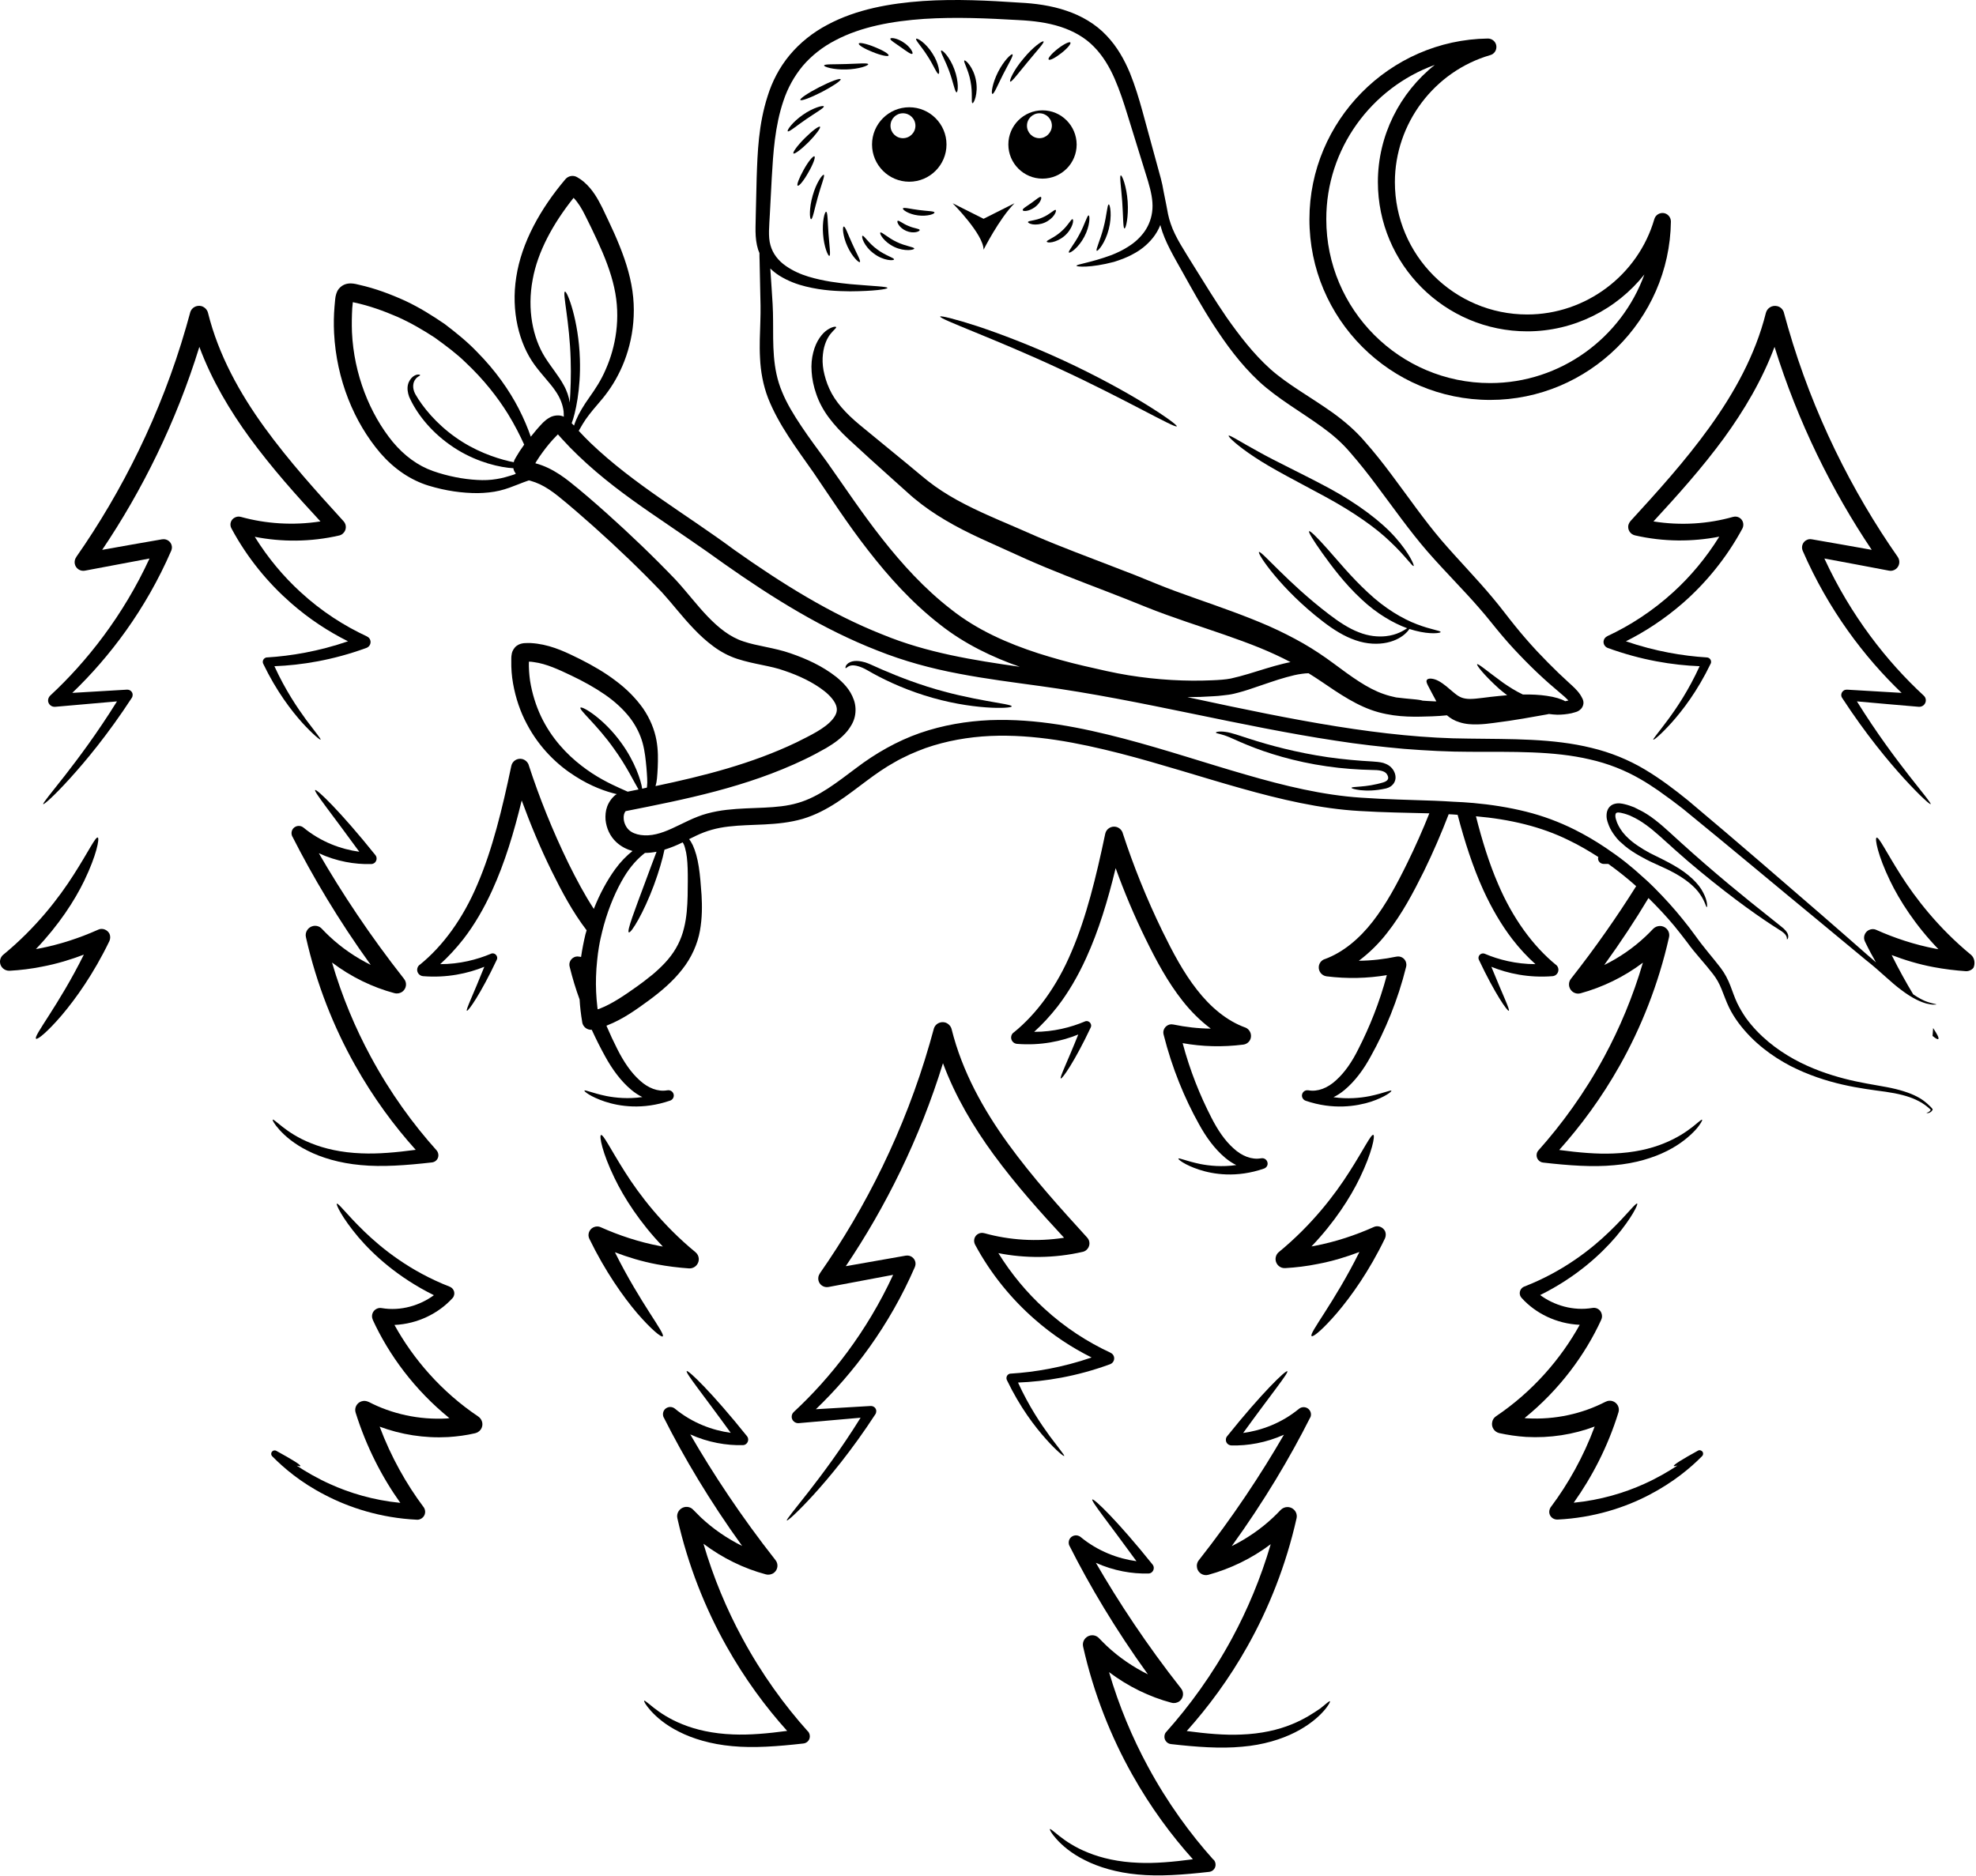 <?xml version="1.0" encoding="UTF-8"?> <svg xmlns="http://www.w3.org/2000/svg" width="257" height="244" viewBox="0 0 257 244" fill="none"> <path d="M138.41 189.406C138.487 189.33 137.762 188.472 136.523 186.813C135.398 185.269 133.835 182.981 132.405 179.855C135.894 179.721 140.012 179.073 144.378 177.471C144.568 177.395 144.74 177.262 144.835 177.052C145.026 176.652 144.854 176.156 144.435 175.984L144.416 175.965C141.499 174.612 138.525 172.724 135.799 170.208C133.606 168.206 131.566 165.785 129.85 163.02C133.339 163.707 137.114 163.707 140.832 162.849C141.003 162.811 141.194 162.715 141.327 162.582C141.785 162.162 141.823 161.457 141.404 161C137.934 157.187 134.331 153.221 131.109 148.779C127.906 144.356 125.142 139.399 123.769 133.89C123.674 133.489 123.349 133.146 122.93 133.013C122.282 132.841 121.615 133.203 121.443 133.852V133.871C121.271 134.5 121.081 135.148 120.909 135.777C117.668 147.025 112.559 157.168 106.63 165.651V165.67C106.458 165.899 106.382 166.223 106.439 166.528C106.554 167.138 107.145 167.539 107.755 167.424C110.633 166.891 113.417 166.357 116.162 165.842C112.73 173.277 108.002 179.264 103.255 183.667L103.236 183.687C103.046 183.858 102.95 184.106 102.969 184.373C103.008 184.83 103.427 185.174 103.884 185.136C106.763 184.888 109.451 184.64 111.93 184.43C109.318 188.624 106.916 191.808 105.2 194.019C103.313 196.422 102.245 197.699 102.34 197.794C102.436 197.87 103.675 196.784 105.772 194.496C107.85 192.208 110.748 188.739 113.855 183.972C113.931 183.858 113.97 183.706 113.97 183.553C113.951 183.172 113.627 182.886 113.226 182.905H113.207C111.015 183.038 108.651 183.172 106.115 183.324C110.957 178.672 115.647 172.515 118.984 164.832C119.06 164.641 119.098 164.431 119.06 164.221C118.965 163.65 118.412 163.249 117.821 163.345H117.802C115.266 163.783 112.654 164.26 110.004 164.717C115.171 157.053 119.613 148.131 122.644 138.313C124.265 142.678 126.629 146.625 129.202 150.152C132.119 154.136 135.284 157.663 138.392 161.019C134.826 161.572 131.261 161.324 128.039 160.428H128.02C127.773 160.351 127.486 160.37 127.239 160.504C126.724 160.771 126.552 161.4 126.819 161.915C128.897 165.785 131.604 169.026 134.54 171.599C136.923 173.697 139.44 175.336 141.976 176.594C138.144 177.91 134.54 178.501 131.471 178.692H131.433C131.357 178.692 131.28 178.711 131.223 178.749C130.937 178.882 130.823 179.244 130.956 179.53C132.691 183.134 134.617 185.612 136.027 187.194C137.438 188.777 138.334 189.463 138.41 189.406Z" fill="black"></path> <path d="M157.818 241.928C154.825 238.592 151.832 234.512 149.277 229.765C147.276 226.067 145.541 221.949 144.244 217.526C146.723 219.394 149.506 220.748 152.366 221.51H152.385C152.728 221.606 153.109 221.529 153.414 221.301C153.929 220.9 154.024 220.157 153.605 219.642C149.163 213.999 145.484 208.413 142.529 203.303C144.854 204.352 147.257 204.752 149.335 204.695H149.373C149.525 204.695 149.678 204.638 149.792 204.543C150.097 204.295 150.154 203.837 149.907 203.532C145.369 197.87 142.262 194.896 142.071 195.068C141.861 195.239 144.168 198.08 147.809 203.094C145.426 202.77 142.814 201.816 140.546 199.948C140.26 199.719 139.859 199.662 139.516 199.834C139.04 200.063 138.868 200.635 139.097 201.111L139.116 201.13C141.69 206.239 145.083 211.978 149.296 217.812C147.371 216.858 145.541 215.619 143.92 214.094C143.596 213.789 143.272 213.446 142.948 213.122L142.929 213.103C142.643 212.798 142.223 212.664 141.785 212.76C141.137 212.912 140.717 213.56 140.87 214.209C142.243 220.328 144.511 225.971 147.257 230.852C149.64 235.103 152.366 238.783 155.149 241.871C152.576 242.214 150.212 242.424 148.095 242.329C145.484 242.234 143.272 241.719 141.537 241.013C139.802 240.327 138.601 239.488 137.819 238.878C137.038 238.268 136.638 237.887 136.561 237.944C136.485 238.001 136.733 238.497 137.438 239.278C138.144 240.06 139.326 241.109 141.099 241.986C142.853 242.882 145.236 243.606 148 243.854C150.764 244.121 153.891 243.892 157.246 243.511C157.437 243.492 157.628 243.416 157.78 243.282C158.181 242.939 158.2 242.329 157.856 241.928H157.818Z" fill="black"></path> <path d="M161.708 135.891C162.127 135.834 162.489 135.567 162.642 135.148C162.851 134.557 162.546 133.89 161.955 133.661H161.936C159.534 132.784 157.418 130.992 155.683 128.761C153.929 126.531 152.537 123.9 151.184 121.135C149.106 116.865 147.39 112.575 146.017 108.362V108.343C145.884 107.962 145.56 107.657 145.14 107.561C144.511 107.428 143.882 107.828 143.749 108.457C142.567 114.081 141.289 119.324 139.364 123.804C137.476 128.304 134.826 131.907 131.852 134.309L131.814 134.328C131.643 134.462 131.528 134.671 131.509 134.9C131.471 135.357 131.814 135.758 132.272 135.796C135.36 136.044 138.086 135.453 140.241 134.576C138.792 138.217 137.781 140.2 137.972 140.295C138.144 140.391 139.764 138.103 141.861 133.661C141.937 133.508 141.937 133.337 141.861 133.184C141.728 132.898 141.404 132.746 141.099 132.879L141.061 132.898C139.288 133.642 137.038 134.233 134.502 134.233C135.57 133.26 136.58 132.174 137.534 130.954C138.963 129.104 140.203 126.969 141.27 124.624C142.891 121.078 144.092 117.113 145.102 112.938C146.208 116.007 147.504 119.095 149.01 122.165C150.383 124.967 151.87 127.751 153.815 130.21C154.863 131.545 156.102 132.784 157.475 133.813C155.797 133.794 154.177 133.604 152.614 133.279H152.595C152.442 133.241 152.27 133.241 152.118 133.279C151.546 133.432 151.184 134.004 151.336 134.576C152.442 138.98 154.082 142.907 155.931 146.224C156.846 147.902 157.971 149.465 159.363 150.628C159.801 150.99 160.278 151.315 160.792 151.562C158.943 151.829 157.304 151.658 156.122 151.429C154.291 151.048 153.338 150.59 153.262 150.724C153.205 150.819 154.044 151.524 155.931 152.153C157.78 152.764 160.831 153.259 164.396 152.02C164.72 151.906 164.929 151.582 164.853 151.238C164.777 150.857 164.415 150.609 164.033 150.685H163.995C162.813 150.895 161.517 150.4 160.411 149.37C159.286 148.36 158.352 146.968 157.532 145.348C156.083 142.526 154.768 139.285 153.815 135.701C156.35 136.158 159 136.234 161.708 135.891Z" fill="black"></path> <path d="M51.304 172.362C54.336 172.228 57.062 170.837 58.835 168.892L58.854 168.873C58.93 168.797 58.987 168.701 59.026 168.587C59.216 168.11 58.968 167.576 58.492 167.386C53.306 165.365 49.665 162.41 47.377 160.198C45.07 157.968 44.002 156.462 43.812 156.595C43.678 156.671 44.46 158.387 46.595 160.923C48.54 163.211 51.762 166.185 56.433 168.491C54.621 169.826 52.124 170.589 49.646 170.169C49.436 170.131 49.226 170.15 49.017 170.245C48.464 170.493 48.235 171.141 48.483 171.675V171.694C50.58 176.27 53.935 180.826 58.453 184.487C58.358 184.487 58.244 184.506 58.148 184.525C54.526 184.735 50.942 183.934 47.949 182.371H47.93C47.663 182.237 47.339 182.199 47.034 182.294C46.405 182.485 46.062 183.152 46.252 183.762C47.644 188.223 49.703 192.189 52.067 195.506C48.559 195.163 45.452 194.21 42.935 193.066C41.238 192.303 39.808 191.464 38.588 190.664C38.874 190.74 39.046 190.759 39.065 190.721C39.141 190.568 38.016 189.882 35.938 188.738C35.767 188.643 35.557 188.662 35.404 188.814C35.233 188.986 35.233 189.272 35.404 189.443L35.443 189.482C36.892 190.95 39.103 192.856 42.268 194.477C45.394 196.116 49.493 197.47 54.221 197.699C54.45 197.718 54.679 197.641 54.888 197.489C55.346 197.146 55.422 196.517 55.098 196.059L55.079 196.04C52.868 193.085 50.866 189.558 49.379 185.593C52.143 186.622 55.194 187.118 58.301 186.946C59.483 186.87 60.646 186.717 61.79 186.45C62.076 186.374 62.343 186.222 62.533 185.955C62.915 185.402 62.762 184.658 62.209 184.277C57.405 181.055 53.745 176.785 51.304 172.362Z" fill="black"></path> <path d="M41.696 96.219C41.772 96.142 41.047 95.284 39.808 93.626C38.684 92.082 37.12 89.794 35.69 86.667C39.179 86.534 43.297 85.885 47.663 84.284C47.853 84.208 48.025 84.074 48.12 83.865C48.311 83.464 48.139 82.969 47.72 82.797L47.701 82.778C44.784 81.424 41.81 79.537 39.084 77.02C36.891 75.019 34.852 72.597 33.136 69.833C36.624 70.519 40.399 70.519 44.117 69.661C44.288 69.623 44.479 69.528 44.613 69.394C45.07 68.975 45.108 68.27 44.689 67.812C41.219 63.999 37.616 60.034 34.394 55.592C31.191 51.169 28.427 46.212 27.054 40.702C26.959 40.302 26.635 39.959 26.215 39.825C25.567 39.654 24.9 40.016 24.728 40.664V40.683C24.556 41.312 24.366 41.961 24.194 42.59C20.953 53.838 15.844 63.98 9.915 72.464V72.483C9.743 72.712 9.667 73.036 9.724 73.341C9.839 73.951 10.43 74.351 11.04 74.237C13.918 73.703 16.702 73.169 19.447 72.655C16.016 80.09 11.288 86.076 6.54 90.48L6.521 90.499C6.35 90.671 6.235 90.918 6.254 91.185C6.293 91.643 6.712 91.986 7.17 91.948C10.048 91.7 12.736 91.452 15.215 91.243C12.603 95.437 10.201 98.621 8.485 100.832C6.598 103.234 5.53 104.511 5.625 104.607C5.721 104.683 6.979 103.596 9.057 101.309C11.135 99.021 14.033 95.551 17.14 90.785C17.217 90.671 17.255 90.518 17.255 90.365C17.236 89.984 16.912 89.698 16.511 89.717H16.492C14.3 89.851 11.936 89.984 9.4 90.137C14.243 85.485 18.933 79.327 22.269 71.644C22.345 71.454 22.383 71.244 22.345 71.034C22.25 70.462 21.697 70.062 21.106 70.157H21.087C18.551 70.596 15.939 71.053 13.289 71.53C18.456 63.866 22.898 54.944 25.929 45.125C27.55 49.491 29.914 53.437 32.487 56.964C35.404 60.949 38.569 64.476 41.677 67.831C38.131 68.384 34.546 68.136 31.325 67.24H31.305C31.058 67.164 30.772 67.202 30.524 67.335C30.009 67.602 29.818 68.231 30.104 68.746C32.182 72.616 34.89 75.857 37.826 78.431C40.209 80.528 42.744 82.168 45.261 83.426C41.429 84.741 37.825 85.333 34.756 85.523H34.718C34.642 85.523 34.566 85.542 34.508 85.58C34.222 85.714 34.089 86.076 34.241 86.362C35.976 89.965 37.902 92.444 39.313 94.026C40.742 95.589 41.639 96.276 41.696 96.219Z" fill="black"></path> <path d="M48.235 112.404H48.273C48.425 112.404 48.578 112.347 48.712 112.252C49.017 112.004 49.074 111.546 48.826 111.241C44.288 105.579 41.181 102.605 40.99 102.777C40.781 102.948 43.087 105.789 46.729 110.803C44.346 110.479 41.734 109.526 39.465 107.657C39.179 107.428 38.779 107.371 38.436 107.543C37.959 107.771 37.788 108.344 38.016 108.82L38.035 108.839C40.628 113.949 44.002 119.687 48.216 125.521C46.29 124.568 44.46 123.328 42.84 121.803C42.515 121.498 42.191 121.174 41.867 120.831L41.848 120.812C41.562 120.507 41.143 120.373 40.704 120.469C40.056 120.621 39.637 121.269 39.789 121.918C41.162 128.037 43.431 133.68 46.176 138.561C48.559 142.812 51.285 146.492 54.069 149.58C51.495 149.923 49.131 150.133 47.015 150.038C44.403 149.943 42.191 149.428 40.456 148.722C38.722 148.036 37.521 147.197 36.739 146.587C35.957 145.977 35.557 145.596 35.481 145.653C35.404 145.71 35.652 146.206 36.358 146.988C37.063 147.769 38.245 148.818 40.018 149.695C41.772 150.591 44.155 151.315 46.919 151.563C49.684 151.83 52.81 151.601 56.166 151.22C56.356 151.201 56.547 151.125 56.7 150.991C57.1 150.648 57.119 150.038 56.776 149.638L56.757 149.618C53.764 146.282 50.77 142.202 48.216 137.455C46.214 133.757 44.479 129.639 43.183 125.216C45.661 127.084 48.444 128.438 51.304 129.2H51.323C51.666 129.295 52.048 129.219 52.353 128.99C52.868 128.59 52.963 127.847 52.544 127.332C48.101 121.689 44.422 116.103 41.467 110.994C43.755 112.061 46.157 112.461 48.235 112.404Z" fill="black"></path> <path d="M105.066 225.228C102.073 221.892 99.08 217.812 96.526 213.065C94.524 209.366 92.789 205.249 91.493 200.826C93.971 202.694 96.754 204.047 99.614 204.81H99.633C99.976 204.905 100.358 204.829 100.663 204.6C101.177 204.2 101.273 203.456 100.853 202.942C96.411 197.299 92.732 191.713 89.777 186.603C92.103 187.652 94.505 188.052 96.583 187.995H96.621C96.773 187.995 96.926 187.938 97.04 187.842C97.345 187.595 97.403 187.137 97.155 186.832C92.617 181.17 89.51 178.196 89.319 178.367C89.109 178.558 91.416 181.38 95.038 186.394C92.655 186.069 90.043 185.116 87.775 183.248C87.489 183.019 87.089 182.962 86.745 183.134C86.269 183.362 86.097 183.934 86.326 184.411L86.345 184.43C88.919 189.539 92.312 195.278 96.526 201.112C94.6 200.158 92.77 198.919 91.149 197.394C90.825 197.07 90.501 196.746 90.177 196.422L90.158 196.402C89.872 196.097 89.453 195.964 89.014 196.059C88.366 196.212 87.947 196.86 88.099 197.508C89.472 203.628 91.74 209.271 94.486 214.152C96.869 218.403 99.595 222.083 102.378 225.171C99.805 225.514 97.441 225.724 95.325 225.629C92.713 225.533 90.501 225.018 88.766 224.313C87.05 223.627 85.83 222.788 85.049 222.178C84.267 221.568 83.867 221.187 83.79 221.244C83.714 221.301 83.962 221.796 84.667 222.578C85.373 223.36 86.555 224.408 88.328 225.285C90.082 226.181 92.465 226.906 95.229 227.154C97.994 227.421 101.12 227.192 104.475 226.811C104.666 226.792 104.857 226.715 105.009 226.582C105.41 226.239 105.429 225.629 105.086 225.228H105.066Z" fill="black"></path> <path d="M86.193 173.849C86.593 173.525 83.276 169.54 79.978 162.906C81.674 163.554 83.485 164.107 85.411 164.469C86.822 164.736 88.233 164.908 89.605 165.003H89.624C89.986 165.022 90.368 164.87 90.615 164.564C91.035 164.05 90.959 163.306 90.444 162.887C86.174 159.379 83.161 155.433 81.293 152.478C79.406 149.503 78.471 147.54 78.166 147.654C77.918 147.749 78.319 149.942 79.92 153.24C81.159 155.814 83.218 159.036 86.212 162.162C86.097 162.143 85.983 162.124 85.868 162.105C83.066 161.571 80.473 160.694 78.166 159.665L78.128 159.646C77.842 159.512 77.499 159.512 77.175 159.665C76.622 159.932 76.374 160.618 76.66 161.171C78.719 165.403 81.045 168.683 82.875 170.837C84.706 172.953 86.002 174.001 86.193 173.849Z" fill="black"></path> <path d="M12.756 120.945L12.717 120.964C10.411 121.994 7.818 122.871 5.015 123.405C4.901 123.424 4.787 123.443 4.672 123.462C7.646 120.354 9.724 117.132 10.964 114.559C12.565 111.241 12.965 109.049 12.717 108.953C12.412 108.839 11.497 110.803 9.591 113.777C7.703 116.751 4.71 120.678 0.44 124.186C0.154 124.415 -0.018 124.777 0.001 125.177C0.04 125.826 0.611 126.322 1.26 126.283H1.279C2.651 126.207 4.062 126.035 5.473 125.75C7.399 125.387 9.21 124.834 10.906 124.186C7.608 130.821 4.291 134.805 4.691 135.129C4.882 135.282 6.178 134.233 8.009 132.098C9.839 129.944 12.184 126.665 14.224 122.432C14.357 122.146 14.376 121.784 14.243 121.479C13.976 120.945 13.309 120.678 12.756 120.945Z" fill="black"></path> <path d="M220.827 188.72C218.749 189.864 217.624 190.569 217.7 190.702C217.719 190.759 217.891 190.721 218.177 190.645C216.957 191.446 215.527 192.285 213.83 193.047C211.295 194.191 208.187 195.144 204.679 195.488C207.043 192.151 209.121 188.205 210.494 183.744C210.589 183.458 210.57 183.134 210.418 182.848C210.113 182.276 209.407 182.047 208.835 182.352H208.816C205.804 183.915 202.239 184.716 198.598 184.506C198.502 184.506 198.388 184.487 198.293 184.468C202.811 180.808 206.166 176.251 208.263 171.676V171.657C208.359 171.466 208.378 171.256 208.34 171.028C208.244 170.437 207.691 170.036 207.1 170.151C204.603 170.57 202.125 169.807 200.313 168.473C204.984 166.166 208.187 163.192 210.151 160.904C212.286 158.369 213.068 156.653 212.934 156.577C212.744 156.443 211.676 157.949 209.369 160.18C207.081 162.391 203.44 165.346 198.254 167.367C198.159 167.405 198.045 167.462 197.968 167.539C197.587 167.882 197.549 168.473 197.911 168.854L197.93 168.873C199.703 170.837 202.43 172.21 205.461 172.343C203.021 176.747 199.36 181.017 194.575 184.239C194.327 184.411 194.136 184.659 194.079 184.983C193.927 185.631 194.346 186.279 194.994 186.432C196.138 186.68 197.301 186.851 198.483 186.928C201.572 187.099 204.641 186.623 207.405 185.574C205.937 189.539 203.936 193.066 201.724 196.021L201.705 196.04C201.572 196.231 201.495 196.46 201.495 196.708C201.514 197.28 202.01 197.699 202.563 197.68C207.31 197.451 211.39 196.098 214.516 194.458C217.662 192.818 219.893 190.931 221.342 189.463L221.38 189.425C221.513 189.292 221.551 189.063 221.456 188.891C221.323 188.682 221.037 188.586 220.827 188.72Z" fill="black"></path> <path d="M212.057 67.792C211.943 67.926 211.848 68.097 211.79 68.288C211.657 68.898 212.019 69.489 212.629 69.642C216.347 70.499 220.121 70.499 223.61 69.813C221.894 72.578 219.855 74.999 217.662 77.001C214.936 79.498 211.962 81.404 209.045 82.758L209.026 82.777C208.835 82.873 208.683 83.025 208.606 83.235C208.454 83.654 208.664 84.112 209.083 84.283C213.468 85.885 217.567 86.533 221.056 86.666C219.626 89.793 218.082 92.081 216.938 93.625C215.698 95.303 214.955 96.142 215.031 96.218C215.107 96.294 215.984 95.589 217.414 94.006C218.825 92.424 220.751 89.945 222.486 86.342C222.524 86.285 222.543 86.209 222.543 86.133C222.562 85.808 222.314 85.542 221.99 85.523H221.971C218.901 85.332 215.298 84.741 211.466 83.425C213.983 82.167 216.518 80.508 218.901 78.43C221.837 75.857 224.545 72.597 226.623 68.746C226.737 68.517 226.775 68.231 226.699 67.964C226.546 67.411 225.974 67.087 225.422 67.24H225.403C222.181 68.155 218.615 68.403 215.05 67.831C218.139 64.475 221.323 60.948 224.24 56.964C226.813 53.418 229.177 49.471 230.798 45.124C233.848 54.943 238.29 63.865 243.438 71.529C240.788 71.052 238.176 70.595 235.64 70.156H235.621C235.43 70.118 235.202 70.137 235.011 70.233C234.477 70.462 234.229 71.091 234.458 71.644C237.795 79.326 242.484 85.503 247.327 90.136C244.791 89.984 242.427 89.85 240.235 89.717H240.216C240.063 89.717 239.93 89.736 239.796 89.831C239.472 90.041 239.377 90.479 239.586 90.784C242.694 95.55 245.592 99.02 247.67 101.308C249.748 103.577 251.006 104.682 251.102 104.606C251.197 104.511 250.129 103.233 248.242 100.831C246.526 98.62 244.124 95.436 241.512 91.242C243.99 91.471 246.678 91.7 249.557 91.947C249.805 91.966 250.072 91.871 250.244 91.68C250.568 91.337 250.549 90.803 250.206 90.498L250.187 90.479C245.42 86.075 240.711 80.089 237.28 72.654C240.025 73.169 242.809 73.683 245.687 74.236C245.973 74.293 246.278 74.236 246.545 74.046C247.06 73.683 247.174 72.978 246.831 72.463C240.902 63.979 235.793 53.837 232.552 42.589C232.38 41.96 232.189 41.312 232.018 40.683V40.663C231.903 40.263 231.579 39.92 231.141 39.825C230.493 39.672 229.845 40.053 229.673 40.702C228.3 46.211 225.517 51.168 222.333 55.591C219.149 60.014 215.546 63.98 212.057 67.792Z" fill="black"></path> <path d="M167.961 224.332C166.245 225.037 164.033 225.552 161.422 225.647C159.305 225.743 156.922 225.533 154.349 225.189C157.113 222.101 159.858 218.422 162.241 214.17C164.987 209.29 167.255 203.647 168.628 197.527C168.723 197.127 168.609 196.688 168.285 196.383C167.808 195.925 167.046 195.944 166.569 196.421L166.55 196.44C166.245 196.764 165.921 197.088 165.578 197.412C163.957 198.938 162.127 200.177 160.201 201.13C164.415 195.296 167.808 189.558 170.382 184.448L170.401 184.43C170.573 184.105 170.534 183.705 170.287 183.4C169.963 183 169.352 182.942 168.952 183.266C166.683 185.135 164.072 186.088 161.688 186.412C165.311 181.398 167.637 178.558 167.427 178.386C167.236 178.214 164.129 181.188 159.591 186.851C159.496 186.965 159.439 187.118 159.439 187.289C159.42 187.69 159.744 188.013 160.144 188.033H160.182C162.26 188.09 164.663 187.689 166.988 186.641C164.033 191.75 160.354 197.336 155.912 202.979C155.683 203.265 155.607 203.646 155.702 204.028C155.874 204.657 156.522 205.038 157.151 204.867C160.011 204.085 162.794 202.75 165.273 200.882C163.976 205.305 162.241 209.423 160.24 213.122C157.666 217.888 154.673 221.949 151.699 225.285L151.68 225.304C151.546 225.437 151.47 225.628 151.451 225.838C151.394 226.353 151.775 226.829 152.29 226.886C155.626 227.268 158.752 227.496 161.536 227.229C164.3 227.001 166.664 226.257 168.437 225.361C170.21 224.465 171.392 223.436 172.098 222.654C172.803 221.872 173.032 221.358 172.975 221.32C172.898 221.243 172.498 221.625 171.716 222.254C170.897 222.807 169.676 223.645 167.961 224.332Z" fill="black"></path> <path d="M178.656 159.627L178.618 159.646C176.311 160.676 173.718 161.553 170.916 162.087C170.801 162.106 170.687 162.125 170.573 162.144C173.547 159.036 175.625 155.795 176.864 153.221C178.465 149.904 178.866 147.712 178.618 147.636C178.313 147.521 177.398 149.485 175.491 152.459C173.604 155.433 170.611 159.36 166.34 162.868C166.054 163.097 165.883 163.459 165.902 163.86C165.94 164.508 166.512 165.022 167.16 164.965H167.179C168.552 164.889 169.963 164.717 171.373 164.431C173.299 164.069 175.11 163.516 176.807 162.868C173.509 169.503 170.191 173.487 170.592 173.811C170.782 173.983 172.079 172.915 173.909 170.78C175.739 168.626 178.084 165.347 180.124 161.114C180.257 160.828 180.277 160.466 180.143 160.161C179.876 159.627 179.209 159.36 178.656 159.627Z" fill="black"></path> <path d="M256.344 124.205C252.074 120.697 249.062 116.75 247.193 113.795C245.306 110.821 244.372 108.839 244.067 108.972C243.819 109.067 244.219 111.26 245.821 114.577C247.06 117.151 249.119 120.373 252.112 123.48C251.998 123.461 251.883 123.442 251.769 123.423C248.966 122.889 246.374 122.012 244.067 120.983L244.029 120.964C243.743 120.83 243.399 120.83 243.075 120.983C242.522 121.25 242.275 121.936 242.561 122.489C243.018 123.442 243.495 124.338 243.991 125.196C243.666 124.891 243.323 124.605 242.961 124.3C241.169 122.718 239.091 120.907 236.746 118.867C232.037 114.806 226.318 109.811 219.55 104.129C217.834 102.738 215.985 101.327 213.907 100.088C211.829 98.849 209.464 97.876 206.967 97.285C201.953 96.046 196.539 96.16 191.029 96.084C179.991 96.027 168.075 93.625 155.321 90.88C155.035 90.823 154.73 90.746 154.425 90.689C155.569 90.689 156.694 90.651 157.78 90.575C158.219 90.555 158.657 90.517 159.096 90.46C159.515 90.422 160.068 90.346 160.468 90.251C161.345 90.041 162.165 89.793 162.928 89.526C164.491 89.011 165.921 88.478 167.313 88.096C167.999 87.906 168.685 87.734 169.314 87.658C169.6 87.62 169.905 87.582 170.191 87.582C170.744 87.925 171.278 88.268 171.812 88.63C174.195 90.251 176.616 91.928 179.285 92.653C181.935 93.377 184.299 93.244 186.282 93.186C186.968 93.167 187.578 93.11 188.188 93.053C188.627 93.434 189.199 93.777 189.809 93.949C190.61 94.216 191.429 94.254 192.173 94.235C192.935 94.216 193.603 94.14 194.289 94.044C197.072 93.701 199.436 93.244 201.19 92.939C201.286 92.919 201.362 92.901 201.457 92.882C201.82 92.939 202.182 92.958 202.544 92.977C203.135 92.977 203.764 92.92 204.393 92.786L204.87 92.653C205.061 92.596 205.308 92.538 205.613 92.233C205.766 92.081 205.899 91.833 205.938 91.566C205.976 91.299 205.899 91.089 205.842 90.937C205.709 90.651 205.632 90.555 205.537 90.384C205.118 89.755 204.584 89.297 204.126 88.878C203.669 88.458 203.192 88.02 202.735 87.582C201.801 86.686 200.847 85.713 199.894 84.703C198.941 83.673 197.988 82.587 197.053 81.424C196.119 80.28 195.185 79.002 194.137 77.763C192.059 75.266 189.675 72.845 187.464 70.271C185.252 67.678 183.212 64.723 180.982 61.749C179.876 60.262 178.713 58.794 177.493 57.421C176.273 55.991 174.805 54.752 173.356 53.704C170.439 51.626 167.503 50.043 165.234 48.022C162.985 46.002 161.155 43.58 159.553 41.312C157.971 39.005 156.598 36.736 155.321 34.696C154.044 32.618 152.843 30.845 152.271 29.129C151.966 28.291 151.832 27.433 151.68 26.613C151.565 26.003 151.451 25.431 151.336 24.897C151.241 24.325 151.127 23.753 150.974 23.2C150.231 20.512 149.43 17.576 148.572 14.412C148.134 12.829 147.638 11.171 146.952 9.474C146.246 7.796 145.312 6.08 143.901 4.612C142.509 3.125 140.641 2.039 138.677 1.39C136.733 0.723 134.598 0.437 132.596 0.342C128.592 0.075 124.379 -0.154 120.051 0.132C115.743 0.437 111.396 1.2 107.621 3.221C105.734 4.212 104.037 5.565 102.703 7.167C101.368 8.768 100.415 10.637 99.843 12.486C98.642 16.203 98.527 19.845 98.413 23.105C98.375 24.744 98.337 26.327 98.299 27.852C98.299 29.339 98.108 30.902 98.604 32.485C98.661 32.637 98.718 32.79 98.775 32.923C98.775 33.247 98.775 33.571 98.794 33.914C98.813 35.096 98.852 36.355 98.871 37.689C98.909 39.043 98.947 40.397 98.89 41.865C98.852 43.333 98.756 44.896 98.852 46.593C98.928 48.27 99.233 50.062 99.9 51.797C101.273 55.267 103.58 58.298 105.81 61.482C107.983 64.666 110.252 68.193 112.902 71.586C115.552 74.999 118.583 78.392 122.263 81.252C125.447 83.769 129.05 85.484 132.634 86.743C126.629 85.885 120.566 84.931 114.79 82.548C108.079 79.898 101.711 75.933 95.496 71.529C89.3 66.934 82.418 63.007 76.794 57.612C76.26 57.097 75.764 56.582 75.269 56.048C75.421 55.782 75.593 55.477 75.802 55.133C76.26 54.371 76.908 53.551 77.766 52.56C78.624 51.587 79.596 50.329 80.378 48.804C81.96 45.792 82.99 41.559 82.113 37.003C81.693 34.753 80.855 32.523 79.882 30.33C79.387 29.225 78.872 28.157 78.338 27.032C77.766 25.907 77.118 24.668 75.917 23.639C75.65 23.41 75.364 23.219 75.059 23.048C74.582 22.762 73.934 22.857 73.553 23.296L73.534 23.315C70.293 27.147 67.833 31.55 67.147 36.031C66.442 40.473 67.509 44.705 69.53 47.469C70.54 48.842 71.551 49.834 72.218 50.825C72.905 51.797 73.21 52.731 73.305 53.532C73.324 53.78 73.324 54.009 73.324 54.218C73.267 54.199 73.229 54.18 73.171 54.142C72.581 53.932 71.913 54.085 71.532 54.295C71.132 54.505 70.865 54.752 70.636 54.962C70.045 55.572 69.53 56.182 69.034 56.811C68.653 55.705 68.138 54.466 67.452 53.132C66.251 50.806 64.478 48.232 62.019 45.754C60.818 44.495 59.388 43.332 57.862 42.169C56.28 41.083 54.584 40.015 52.715 39.138C50.828 38.28 48.826 37.518 46.672 37.041C46.424 36.984 46.138 36.889 45.642 36.87C45.394 36.87 45.089 36.889 44.746 37.041C44.403 37.194 44.079 37.499 43.907 37.804C43.602 38.433 43.621 38.795 43.583 39.043L43.507 39.882C43.412 41.007 43.392 42.151 43.45 43.313C43.755 49.357 46.042 54.924 49.474 58.946C50.351 59.957 51.323 60.834 52.391 61.558C53.459 62.283 54.622 62.836 55.746 63.179C58.015 63.865 60.112 64.151 62.133 64.151C63.124 64.132 64.097 64.037 64.974 63.827C65.87 63.617 66.671 63.293 67.357 63.026C67.871 62.817 68.348 62.645 68.787 62.492L69.015 62.55C69.416 62.664 69.835 62.816 70.236 63.007C71.036 63.389 71.818 63.922 72.581 64.532C74.125 65.772 75.688 67.144 77.213 68.498C80.263 71.224 83.276 74.103 86.097 77.058C87.451 78.545 88.728 80.242 90.253 81.824C91.016 82.625 91.836 83.387 92.77 84.074C93.685 84.76 94.772 85.351 95.897 85.713C98.127 86.438 100.205 86.59 102.035 87.257C103.904 87.886 105.772 88.763 107.221 89.907C107.945 90.479 108.536 91.166 108.746 91.776C108.956 92.386 108.822 92.9 108.308 93.549C107.297 94.788 105.353 95.684 103.58 96.58C97.765 99.363 91.512 100.946 85.258 102.261C85.354 101.956 85.411 101.632 85.449 101.251C85.487 100.812 85.525 100.355 85.544 99.84C85.582 98.829 85.621 97.628 85.373 96.275C85.125 94.921 84.553 93.492 83.638 92.157C82.704 90.842 81.503 89.621 80.092 88.573C78.7 87.505 77.118 86.59 75.459 85.751C73.82 84.951 72.047 84.035 69.835 83.73C69.568 83.692 69.282 83.673 69.015 83.654C68.882 83.654 68.729 83.654 68.596 83.654C68.463 83.654 68.329 83.654 68.1 83.673C67.891 83.711 67.567 83.749 67.223 83.997C66.861 84.245 66.632 84.703 66.575 84.97C66.461 85.561 66.518 85.656 66.499 85.942C66.48 86.952 66.556 87.944 66.728 88.916C67.071 90.841 67.681 92.615 68.52 94.178C70.178 97.343 72.58 99.573 74.792 100.965C76.889 102.318 78.834 102.986 80.225 103.31C80.168 103.348 80.111 103.367 80.054 103.405C79.558 103.806 79.177 104.358 78.967 104.93C78.757 105.502 78.719 106.093 78.757 106.646C78.872 107.752 79.329 108.781 80.168 109.563C80.816 110.154 81.522 110.497 82.265 110.707C81.484 111.317 80.702 112.118 79.997 113.09C78.967 114.52 78.014 116.255 77.232 118.237C76.031 116.407 74.963 114.386 73.934 112.308C71.856 108.038 70.14 103.748 68.767 99.535V99.516C68.634 99.135 68.31 98.83 67.891 98.734C67.261 98.601 66.632 99.001 66.499 99.649C65.317 105.273 64.04 110.516 62.114 114.996C60.227 119.496 57.577 123.099 54.602 125.501L54.564 125.52C54.393 125.654 54.279 125.863 54.259 126.092C54.221 126.55 54.564 126.95 55.022 126.988C58.11 127.236 60.837 126.645 62.991 125.768C61.542 129.409 60.551 131.392 60.722 131.487C60.894 131.583 62.514 129.295 64.612 124.853C64.688 124.7 64.688 124.529 64.612 124.376C64.478 124.09 64.154 123.938 63.849 124.071L63.811 124.09C62.038 124.834 59.788 125.425 57.252 125.425C58.32 124.452 59.331 123.366 60.284 122.146C61.714 120.296 62.953 118.161 64.02 115.816C65.641 112.27 66.842 108.305 67.853 104.129C68.977 107.199 70.255 110.287 71.761 113.338C73.076 116.007 74.487 118.657 76.298 121.021C76.241 121.193 76.203 121.364 76.145 121.535C75.917 122.489 75.726 123.461 75.574 124.491C75.497 124.472 75.421 124.471 75.364 124.452H75.345C75.192 124.414 75.021 124.414 74.868 124.452C74.296 124.605 73.934 125.177 74.087 125.749C74.449 127.236 74.887 128.666 75.383 130.019C75.44 130.992 75.555 131.983 75.726 132.974C75.726 132.974 75.726 132.993 75.726 133.012C75.841 133.603 76.374 134.004 76.965 133.966C77.518 135.167 78.09 136.311 78.681 137.378C79.596 139.056 80.721 140.619 82.113 141.782C82.551 142.144 83.028 142.469 83.543 142.716C81.693 142.983 80.054 142.812 78.872 142.583C77.042 142.202 76.088 141.744 76.012 141.878C75.955 141.973 76.794 142.678 78.681 143.307C80.53 143.917 83.581 144.413 87.165 143.174C87.489 143.06 87.68 142.735 87.623 142.392C87.546 142.011 87.184 141.763 86.803 141.839H86.765C85.583 142.049 84.286 141.553 83.18 140.524C82.056 139.514 81.121 138.122 80.302 136.501C79.806 135.529 79.329 134.5 78.872 133.432C78.91 133.413 78.929 133.413 78.967 133.394C81.102 132.555 82.799 131.297 84.401 130.134C86.002 128.952 87.527 127.655 88.728 126.111C89.948 124.586 90.73 122.775 91.035 121.078C91.34 119.381 91.321 117.818 91.245 116.445C91.149 115.054 91.054 113.852 90.882 112.747C90.711 111.641 90.444 110.688 90.101 109.944C89.948 109.639 89.796 109.372 89.624 109.163C89.929 109.01 90.234 108.858 90.52 108.724C91.912 108.057 93.247 107.695 94.772 107.523C97.765 107.161 101.063 107.485 104.38 106.532C107.717 105.54 110.271 103.386 112.692 101.594C113.913 100.679 115.114 99.84 116.391 99.135C117.02 98.753 117.687 98.468 118.336 98.143C119.003 97.857 119.67 97.571 120.356 97.323C123.083 96.37 125.942 95.875 128.802 95.741C134.54 95.493 140.184 96.618 145.598 97.991C151.012 99.382 156.236 101.098 161.402 102.547C166.55 103.996 171.717 105.216 176.826 105.502C179.933 105.693 182.946 105.731 185.901 105.807C185.043 107.961 184.089 110.116 183.041 112.251C181.687 115.015 180.277 117.646 178.542 119.877C176.807 122.107 174.691 123.9 172.288 124.777H172.269C171.869 124.929 171.583 125.272 171.526 125.711C171.45 126.34 171.888 126.912 172.517 127.007C175.224 127.35 177.874 127.274 180.372 126.855C179.419 130.439 178.103 133.661 176.654 136.501C175.853 138.122 174.9 139.514 173.776 140.524C172.67 141.553 171.373 142.049 170.191 141.839H170.153C169.81 141.782 169.486 141.973 169.372 142.297C169.238 142.659 169.448 143.06 169.81 143.193C173.375 144.413 176.426 143.917 178.294 143.326C180.181 142.697 181.02 141.992 180.963 141.897C180.887 141.763 179.952 142.221 178.103 142.602C176.921 142.831 175.282 143.002 173.432 142.735C173.947 142.487 174.424 142.163 174.862 141.801C176.254 140.638 177.379 139.094 178.294 137.397C180.143 134.08 181.802 130.153 182.888 125.749C182.926 125.596 182.926 125.425 182.888 125.272C182.774 124.7 182.202 124.319 181.611 124.452H181.592C180.029 124.777 178.408 124.967 176.731 124.986C178.103 123.957 179.342 122.737 180.391 121.383C182.335 118.924 183.804 116.14 185.195 113.338C186.396 110.878 187.464 108.4 188.417 105.922C188.798 105.941 189.18 105.96 189.58 105.998C190.495 109.487 191.563 112.804 192.935 115.816C194.003 118.142 195.242 120.277 196.672 122.146C197.625 123.385 198.636 124.472 199.703 125.425C197.168 125.425 194.899 124.834 193.145 124.09L193.107 124.071C192.954 124.014 192.783 124.014 192.63 124.09C192.344 124.224 192.211 124.567 192.344 124.853C194.442 129.295 196.062 131.583 196.234 131.487C196.424 131.392 195.433 129.39 193.965 125.768C196.119 126.645 198.845 127.236 201.934 126.988C202.144 126.969 202.353 126.874 202.506 126.683C202.792 126.321 202.735 125.806 202.391 125.52L202.353 125.501C199.398 123.08 196.748 119.477 194.842 114.996C193.679 112.308 192.764 109.353 191.963 106.189C196.329 106.57 200.447 107.523 204.05 109.315C205.404 109.963 206.662 110.707 207.882 111.489C207.863 111.546 207.863 111.584 207.844 111.641C207.825 112.041 208.149 112.366 208.549 112.385H208.587C208.778 112.385 208.988 112.385 209.178 112.385C210.456 113.3 211.676 114.272 212.801 115.282C210.361 119.172 207.539 123.232 204.317 127.331C204.088 127.617 204.012 127.999 204.107 128.38C204.279 129.009 204.927 129.39 205.556 129.219C208.416 128.437 211.199 127.102 213.678 125.234C212.381 129.657 210.646 133.775 208.645 137.474C206.071 142.24 203.078 146.301 200.104 149.637L200.085 149.656C199.951 149.808 199.875 149.98 199.856 150.19C199.799 150.704 200.18 151.181 200.695 151.238C204.031 151.62 207.158 151.848 209.941 151.581C212.705 151.353 215.07 150.609 216.843 149.713C218.616 148.817 219.797 147.769 220.503 147.006C221.208 146.224 221.437 145.709 221.38 145.671C221.304 145.595 220.903 145.976 220.122 146.606C219.34 147.216 218.12 148.054 216.404 148.741C214.688 149.446 212.477 149.961 209.846 150.056C207.73 150.152 205.366 149.942 202.792 149.599C205.556 146.51 208.301 142.831 210.685 138.579C213.43 133.699 215.699 128.056 217.071 121.936C217.167 121.536 217.052 121.097 216.728 120.792C216.251 120.335 215.489 120.353 215.012 120.83L214.993 120.849C214.688 121.173 214.364 121.497 214.021 121.821C212.4 123.347 210.589 124.586 208.645 125.539C210.78 122.584 212.706 119.667 214.402 116.827C215.603 118.009 216.728 119.21 217.758 120.449C218.33 121.154 218.902 121.879 219.435 122.584C219.969 123.328 220.56 124.033 221.132 124.7C221.704 125.368 222.257 126.016 222.772 126.683C223.267 127.312 223.63 127.979 223.915 128.704C224.221 129.447 224.487 130.229 224.85 130.992C225.212 131.754 225.65 132.441 226.127 133.089C228.053 135.662 230.493 137.417 232.838 138.656C237.623 141.096 242.065 141.591 245.268 142.03C246.869 142.259 248.204 142.602 249.176 143.06C249.805 143.345 250.282 143.67 250.644 143.956C250.835 144.108 250.987 144.261 251.121 144.375C250.892 144.756 250.549 144.737 250.568 144.775C250.568 144.794 250.644 144.814 250.797 144.794C250.93 144.775 251.178 144.68 251.35 144.394C251.369 144.356 251.369 144.318 251.35 144.299V144.28C251.197 144.07 250.968 143.841 250.682 143.593C250.339 143.288 249.92 142.964 249.367 142.678C248.356 142.145 247.003 141.725 245.382 141.42C243.762 141.115 241.893 140.848 239.853 140.314C237.814 139.781 235.564 139.018 233.314 137.779C231.084 136.539 228.796 134.805 227.061 132.402C226.642 131.792 226.26 131.144 225.936 130.477C225.612 129.791 225.364 129.047 225.059 128.246C224.754 127.446 224.335 126.626 223.782 125.901C223.248 125.215 222.695 124.529 222.142 123.862C221.589 123.175 221.056 122.508 220.541 121.783C220.007 121.04 219.435 120.296 218.844 119.572C217.738 118.199 216.518 116.846 215.203 115.53C215.107 115.435 215.031 115.359 214.936 115.263C214.517 114.844 214.078 114.444 213.621 114.043C212.934 113.414 212.229 112.804 211.485 112.213C210.99 111.813 210.475 111.431 209.96 111.069C209.884 111.012 209.789 110.955 209.712 110.898C209.426 110.688 209.121 110.478 208.835 110.288C207.558 109.43 206.204 108.629 204.794 107.924C202.811 106.932 200.676 106.131 198.445 105.578C196.215 105.026 193.908 104.663 191.563 104.454C191.544 104.454 191.544 104.454 191.525 104.454C190.743 104.377 189.942 104.339 189.142 104.301C189.123 104.301 189.123 104.301 189.103 104.301C188.265 104.244 187.445 104.206 186.606 104.168C183.441 104.053 180.238 103.996 176.997 103.767C172.079 103.443 167.084 102.242 161.975 100.755C156.865 99.287 151.66 97.533 146.151 96.084C140.66 94.654 134.845 93.453 128.745 93.682C125.714 93.816 122.625 94.33 119.651 95.36C116.696 96.389 113.855 98.01 111.377 99.897C108.899 101.746 106.515 103.672 103.77 104.454C101.025 105.273 97.86 104.968 94.524 105.35C93.685 105.445 92.846 105.597 91.988 105.826C91.13 106.055 90.311 106.398 89.567 106.742C88.061 107.447 86.688 108.209 85.335 108.514C83.981 108.839 82.532 108.667 81.789 107.961C81.427 107.618 81.159 107.065 81.121 106.532C81.083 106.093 81.179 105.75 81.369 105.521C89.071 103.996 97.098 102.414 104.647 98.791C105.6 98.334 106.535 97.838 107.469 97.304C108.422 96.733 109.394 96.084 110.214 95.093C110.614 94.578 110.996 93.987 111.167 93.263C111.339 92.538 111.301 91.737 111.053 91.051C110.576 89.678 109.661 88.802 108.765 88.058C106.935 86.628 104.914 85.713 102.817 84.989C100.682 84.245 98.489 84.055 96.697 83.444C94.924 82.873 93.418 81.633 92.026 80.184C90.635 78.736 89.376 77.058 87.908 75.456C84.953 72.368 81.96 69.508 78.853 66.725C77.289 65.333 75.764 63.998 74.106 62.683C73.267 62.016 72.352 61.387 71.322 60.891C70.807 60.643 70.254 60.433 69.683 60.281L69.626 60.262L69.759 60.033C70.007 59.633 70.274 59.232 70.56 58.851C71.112 58.088 71.742 57.326 72.39 56.678C72.447 56.602 72.523 56.563 72.561 56.506C72.581 56.525 72.581 56.525 72.581 56.525L73.076 57.078C73.763 57.841 74.487 58.584 75.231 59.29C78.186 62.13 81.445 64.532 84.686 66.763C87.947 69.013 91.13 71.129 94.257 73.397C100.567 77.839 107.087 81.881 114.065 84.607C117.535 85.999 121.138 86.972 124.703 87.639C128.268 88.325 131.776 88.763 135.227 89.24C142.09 90.174 148.667 91.528 155.073 92.843C161.46 94.159 167.656 95.436 173.699 96.351C176.711 96.828 179.685 97.152 182.602 97.419C185.519 97.648 188.398 97.8 191.181 97.8C196.748 97.819 202.01 97.667 206.776 98.791C209.159 99.325 211.352 100.202 213.335 101.346C214.173 101.823 214.974 102.357 215.756 102.89C215.813 102.929 215.87 102.967 215.908 103.005C216.919 103.71 217.91 104.454 218.863 105.197C225.688 110.764 231.503 115.664 236.288 119.591C238.671 121.574 240.807 123.328 242.637 124.853C243.609 125.616 244.448 126.359 245.211 127.045C245.935 127.693 246.602 128.284 247.251 128.761C247.975 129.314 248.642 129.733 249.252 130.038C249.748 130.286 250.206 130.458 250.568 130.553C250.987 130.649 251.311 130.706 251.521 130.687C251.731 130.687 251.845 130.687 251.845 130.668C251.845 130.61 251.407 130.591 250.644 130.324C250.148 130.153 249.538 129.829 248.833 129.352C247.956 127.903 247.003 126.187 246.03 124.243C247.727 124.891 249.538 125.444 251.464 125.806C252.875 126.073 254.285 126.244 255.658 126.34H255.677C256.039 126.359 256.421 126.206 256.668 125.901C256.916 125.368 256.84 124.624 256.344 124.205ZM114.713 70.061C112.101 66.744 109.871 63.369 107.564 60.109C106.401 58.508 105.257 57.002 104.247 55.477C103.236 53.971 102.321 52.465 101.711 50.958C100.434 47.946 100.567 44.762 100.548 41.769C100.548 40.282 100.453 38.814 100.358 37.499C100.3 36.603 100.243 35.745 100.186 34.925C100.548 35.287 100.949 35.592 101.33 35.84C102.493 36.565 103.694 37.003 104.8 37.27C107.049 37.823 108.994 37.88 110.557 37.899C113.703 37.88 115.419 37.613 115.419 37.461C115.419 37.27 113.684 37.232 110.614 36.965C109.089 36.812 107.202 36.603 105.162 35.992C104.151 35.688 103.103 35.23 102.188 34.582C101.254 33.934 100.51 33.019 100.205 31.894C99.881 30.788 100.053 29.358 100.129 27.833C100.205 26.308 100.3 24.744 100.377 23.105C100.567 19.864 100.777 16.413 101.902 13.096C102.455 11.437 103.294 9.912 104.418 8.559C105.562 7.224 107.011 6.08 108.689 5.222C112.025 3.468 116.048 2.744 120.185 2.458C124.341 2.191 128.44 2.382 132.424 2.61C134.407 2.706 136.218 2.935 137.934 3.487C139.631 4.04 141.137 4.898 142.281 6.08C143.444 7.262 144.302 8.711 144.969 10.236C145.636 11.761 146.151 13.344 146.627 14.888C147.6 18.015 148.496 20.931 149.316 23.581C149.697 24.878 149.964 26.06 149.887 27.185C149.811 28.309 149.43 29.301 148.858 30.121C148.286 30.921 147.562 31.57 146.799 32.046C146.056 32.542 145.293 32.885 144.588 33.171C141.747 34.219 139.974 34.372 140.012 34.582C140.012 34.696 141.785 34.887 144.893 34.067C145.655 33.819 146.513 33.533 147.39 33.038C148.267 32.58 149.182 31.894 149.945 30.941C150.326 30.464 150.669 29.892 150.917 29.263C150.936 29.32 150.936 29.377 150.955 29.434C151.489 31.417 152.671 33.381 153.834 35.459C155.016 37.575 156.293 39.901 157.876 42.341C159.458 44.762 161.269 47.298 163.728 49.605C166.207 51.892 169.219 53.57 171.945 55.553C173.318 56.544 174.557 57.612 175.663 58.927C176.807 60.243 177.932 61.654 179.018 63.122C181.211 66.039 183.308 69.031 185.634 71.72C187.979 74.408 190.343 76.734 192.402 79.117C193.45 80.299 194.365 81.519 195.376 82.701C196.367 83.883 197.397 84.97 198.407 85.999C199.417 87.029 200.428 87.982 201.438 88.878C201.934 89.316 202.449 89.755 202.925 90.155C203.345 90.498 203.707 90.823 203.993 91.127C203.859 91.166 203.707 91.185 203.573 91.223C203.078 90.937 202.258 90.67 201.152 90.517C200.256 90.384 199.208 90.327 198.064 90.346C197.092 89.888 196.253 89.335 195.528 88.84C193.374 87.276 192.23 86.266 192.116 86.419C192.02 86.514 192.916 87.734 194.956 89.583C195.28 89.85 195.624 90.155 196.024 90.441C195.338 90.498 194.613 90.575 193.908 90.651C192.497 90.823 191.334 91.013 190.61 90.88C190.247 90.823 189.98 90.727 189.637 90.517C189.313 90.308 188.97 90.003 188.627 89.717C187.96 89.126 187.235 88.573 186.625 88.382C186.015 88.192 185.634 88.287 185.557 88.497C185.462 88.706 185.634 89.011 185.843 89.412C186.072 89.831 186.339 90.384 186.797 91.204C186.797 91.223 186.816 91.223 186.816 91.242C186.644 91.242 186.454 91.242 186.282 91.223C185.882 91.204 185.462 91.185 185.024 91.147C184.871 91.089 184.452 91.013 183.765 90.956C183.213 90.899 182.45 90.842 181.573 90.727C181.039 90.613 180.505 90.479 179.972 90.289C177.836 89.564 175.758 88.02 173.394 86.266C172.212 85.389 170.878 84.493 169.486 83.692C168.075 82.891 166.607 82.148 165.063 81.462C161.975 80.108 158.676 78.964 155.321 77.782C153.643 77.191 151.966 76.581 150.288 75.895C148.591 75.189 146.818 74.484 145.045 73.817C141.499 72.444 138.048 71.167 134.807 69.775C131.566 68.326 128.306 67.049 125.504 65.6C124.093 64.876 122.778 64.094 121.577 63.236C120.967 62.797 120.433 62.378 119.842 61.882C119.27 61.406 118.698 60.929 118.126 60.453C115.876 58.603 113.779 56.887 111.854 55.305C109.985 53.761 108.613 52.236 107.869 50.577C107.488 49.757 107.259 48.937 107.106 48.175C106.973 47.431 106.954 46.707 107.03 46.078C107.164 44.8 107.621 43.923 108.041 43.409C108.46 42.894 108.803 42.665 108.746 42.551C108.708 42.456 108.269 42.474 107.602 42.913C106.935 43.352 106.134 44.362 105.772 45.849C105.581 46.593 105.486 47.431 105.562 48.365C105.619 49.281 105.81 50.253 106.172 51.282C106.515 52.293 107.068 53.342 107.793 54.314C108.517 55.286 109.375 56.201 110.309 57.078C112.159 58.794 114.16 60.605 116.353 62.569C116.906 63.064 117.459 63.56 118.012 64.056C118.564 64.571 119.213 65.104 119.861 65.6C121.157 66.591 122.587 67.487 124.074 68.307C125.561 69.127 127.124 69.87 128.707 70.576C130.27 71.281 131.89 72.006 133.511 72.749C136.828 74.217 140.317 75.552 143.844 76.905C145.617 77.592 147.333 78.259 149.049 78.964C150.803 79.67 152.537 80.28 154.253 80.871C157.666 82.034 160.907 83.082 163.862 84.283C165.254 84.855 166.588 85.465 167.846 86.133C167.522 86.19 167.217 86.266 166.893 86.342C165.406 86.704 163.919 87.2 162.394 87.658C161.631 87.887 160.85 88.096 160.087 88.268C159.687 88.344 159.382 88.382 158.943 88.42C158.524 88.458 158.104 88.478 157.666 88.497C154.253 88.649 150.593 88.459 146.799 87.848C144.912 87.543 142.967 87.086 140.984 86.628C139.002 86.171 137.019 85.618 135.036 84.989C131.052 83.692 127.105 81.977 123.693 79.269C120.223 76.581 117.306 73.359 114.713 70.061ZM74.353 55.057C74.83 53.837 75.555 50.596 75.421 46.707C75.269 41.674 73.762 37.823 73.476 37.937C73.133 38.032 74.087 41.903 74.22 46.745C74.296 48.88 74.201 50.844 74.106 52.369C73.991 51.645 73.743 50.844 73.305 50.081C72.657 48.88 71.684 47.755 70.884 46.478C69.301 43.962 68.539 40.263 69.282 36.355C69.93 32.752 71.913 29.11 74.601 25.736C75.192 26.346 75.688 27.166 76.126 28.062C76.66 29.129 77.194 30.216 77.671 31.265C78.643 33.362 79.444 35.401 79.882 37.403C80.778 41.388 80.054 45.182 78.796 48.022C78.186 49.471 77.404 50.634 76.66 51.683C75.898 52.751 75.288 53.78 74.925 54.638C74.811 54.905 74.735 55.133 74.658 55.362L74.353 55.057ZM73.934 54.619C73.934 54.6 73.934 54.6 73.953 54.581C73.934 54.6 73.934 54.619 73.934 54.619C73.934 54.638 73.934 54.638 73.934 54.619ZM66.804 61.749C66.079 61.978 65.355 62.206 64.573 62.321C63.792 62.454 62.953 62.492 62.057 62.435C60.284 62.34 58.244 61.959 56.299 61.272C54.355 60.586 52.582 59.289 51.075 57.478C48.101 53.837 46.023 48.69 45.776 43.199C45.737 42.151 45.757 41.102 45.814 40.072L45.89 39.31C45.947 39.329 46.004 39.329 46.062 39.348C48.044 39.767 49.913 40.454 51.686 41.216C53.44 41.998 55.06 42.951 56.547 43.923C57.996 44.972 59.388 46.002 60.551 47.145C62.934 49.376 64.745 51.721 66.06 53.837C66.975 55.324 67.643 56.678 68.177 57.841C67.986 58.127 67.776 58.413 67.585 58.699L67.166 59.385C67.109 59.499 67.033 59.594 66.918 59.823C66.88 59.9 66.842 60.014 66.823 60.128C66.651 60.09 66.461 60.052 66.27 60.014C64.326 59.557 61.694 58.641 59.216 56.868C56.757 55.133 54.946 52.922 54.011 51.263C53.573 50.444 53.726 49.719 54.031 49.338C54.317 48.937 54.66 48.899 54.641 48.804C54.66 48.747 54.24 48.575 53.687 49.014C53.44 49.224 53.173 49.566 53.058 50.043C52.944 50.52 53.02 51.073 53.211 51.607C54.088 53.608 55.861 55.992 58.511 57.86C61.142 59.747 64.04 60.605 66.098 60.853C66.327 60.872 66.556 60.891 66.766 60.91C66.804 61.177 66.937 61.425 67.09 61.615C67.014 61.673 66.918 61.711 66.804 61.749ZM68.939 88.554C68.825 87.734 68.768 86.914 68.787 86.075C68.806 86.075 68.806 86.075 68.825 86.075C69.015 86.075 69.225 86.094 69.435 86.133C71.055 86.342 72.714 87.124 74.315 87.887C75.917 88.649 77.385 89.469 78.681 90.365C79.978 91.261 81.064 92.271 81.903 93.339C82.723 94.407 83.276 95.55 83.581 96.656C83.886 97.781 83.981 98.868 84.076 99.859C84.115 100.355 84.153 100.812 84.172 101.251C84.191 101.632 84.191 101.994 84.153 102.299C84.153 102.357 84.134 102.414 84.115 102.471C83.924 102.509 83.714 102.547 83.523 102.604C83.371 101.537 82.589 99.097 80.816 96.656C78.51 93.434 75.65 91.795 75.497 92.062C75.288 92.348 77.671 94.311 79.825 97.362C81.465 99.611 82.494 101.785 83.047 102.7C82.57 102.795 82.094 102.89 81.636 102.986C81.35 102.852 81.007 102.7 80.607 102.528C79.348 101.956 77.537 101.098 75.631 99.611C73.724 98.143 71.722 96.046 70.369 93.206C69.702 91.795 69.206 90.212 68.939 88.554ZM89.109 110.364C89.51 111.717 89.472 113.872 89.433 116.56C89.395 117.894 89.319 119.324 88.957 120.754C88.614 122.184 87.947 123.557 86.879 124.815C86.383 125.406 85.792 125.978 85.163 126.53C84.972 126.702 84.763 126.874 84.534 127.045C84 127.484 83.447 127.903 82.856 128.323C81.293 129.428 79.672 130.572 77.938 131.24C77.9 131.259 77.861 131.259 77.804 131.278C77.785 131.278 77.766 131.297 77.728 131.297C77.709 131.182 77.709 131.087 77.69 130.973C77.537 129.657 77.48 128.361 77.518 127.102C77.537 126.359 77.594 125.615 77.671 124.891C77.728 124.3 77.804 123.728 77.9 123.175C77.957 122.813 78.033 122.451 78.109 122.088C78.243 121.478 78.395 120.887 78.548 120.316C79.234 117.875 80.168 115.74 81.179 114.062C82.017 112.671 82.99 111.641 83.886 110.955C84.4 110.955 84.896 110.897 85.392 110.802C84.972 111.889 84.477 113.242 83.924 114.73C82.609 118.276 81.484 121.154 81.789 121.288C82.075 121.44 83.714 118.752 85.049 115.149C85.697 113.395 86.174 111.756 86.421 110.535C87.279 110.268 88.061 109.944 88.785 109.582C88.938 109.792 89.033 110.059 89.109 110.364Z" fill="black"></path> <path d="M251.349 134.767C251.75 135.091 252.017 135.243 252.093 135.167C252.226 135.053 251.959 134.557 251.426 133.737L251.349 134.767Z" fill="black"></path> <path d="M135.589 14.354C133.149 14.354 131.147 16.337 131.147 18.797C131.147 21.237 133.13 23.239 135.589 23.239C138.048 23.239 140.031 21.256 140.031 18.797C140.012 16.337 138.029 14.354 135.589 14.354ZM135.189 17.977C134.293 17.977 133.568 17.252 133.568 16.356C133.568 15.46 134.293 14.736 135.189 14.736C136.085 14.736 136.809 15.46 136.809 16.356C136.79 17.252 136.066 17.977 135.189 17.977Z" fill="black"></path> <path d="M127.124 42.436C124.188 41.483 122.339 41.045 122.282 41.178C122.167 41.521 129.336 44.038 137.819 47.984C146.303 51.911 152.861 55.763 153.052 55.458C153.128 55.324 151.603 54.18 148.972 52.56C146.341 50.939 142.605 48.88 138.334 46.898C134.045 44.915 130.041 43.409 127.124 42.436Z" fill="black"></path> <path d="M163.194 59.48C165.444 60.986 168.799 62.683 172.384 64.628C175.968 66.572 178.98 68.67 180.867 70.519C182.793 72.33 183.708 73.741 183.861 73.626C183.975 73.569 183.308 71.968 181.478 69.909C179.666 67.85 176.597 65.543 172.956 63.56C169.314 61.597 165.959 60.052 163.633 58.737C161.288 57.459 159.915 56.544 159.801 56.678C159.706 56.811 160.926 57.993 163.194 59.48Z" fill="black"></path> <path d="M172.632 71.396C171.297 69.89 170.401 69.013 170.268 69.108C170.134 69.203 170.801 70.29 171.964 71.93C173.146 73.569 174.805 75.857 177.112 77.992C179.037 79.803 181.192 81.062 183.022 81.729C182.545 82.034 181.668 82.606 180.257 82.758C179.228 82.873 177.989 82.758 176.711 82.244C175.415 81.748 174.119 80.89 172.803 79.88C167.503 75.838 164.033 71.587 163.747 71.815C163.481 71.987 166.607 76.677 172.06 80.852C173.413 81.901 174.843 82.797 176.311 83.292C177.779 83.807 179.247 83.845 180.391 83.597C181.554 83.35 182.393 82.816 182.85 82.358C183.079 82.148 183.212 81.958 183.308 81.824C183.556 81.901 183.803 81.977 184.032 82.034C186.053 82.568 187.368 82.358 187.368 82.225C187.388 82.034 186.129 81.92 184.299 81.214C182.469 80.528 180.105 79.155 177.913 77.077C175.72 75.056 173.985 72.902 172.632 71.396Z" fill="black"></path> <path d="M118.259 13.954C115.59 13.954 113.417 16.128 113.417 18.797C113.417 21.466 115.59 23.639 118.259 23.639C120.928 23.639 123.102 21.466 123.102 18.797C123.102 16.128 120.928 13.954 118.259 13.954ZM117.439 17.977C116.543 17.977 115.819 17.252 115.819 16.356C115.819 15.46 116.543 14.736 117.439 14.736C118.335 14.736 119.06 15.46 119.06 16.356C119.06 17.252 118.335 17.977 117.439 17.977Z" fill="black"></path> <path d="M127.925 32.484C127.925 32.484 129.946 28.462 131.948 26.441L127.925 28.462L123.902 26.441C123.902 26.441 127.925 30.483 127.925 32.484Z" fill="black"></path> <path d="M117.154 6.137C117.897 6.652 118.507 7.129 118.66 6.995C118.812 6.881 118.412 6.118 117.554 5.546C116.715 4.955 115.857 4.86 115.8 5.031C115.743 5.222 116.41 5.604 117.154 6.137Z" fill="black"></path> <path d="M122.072 9.608C122.263 9.57 122.129 8.254 121.252 6.919C120.394 5.566 119.27 4.899 119.155 5.051C119.022 5.204 119.88 6.081 120.642 7.301C121.443 8.521 121.862 9.665 122.072 9.608Z" fill="black"></path> <path d="M124.417 12.01C124.608 12.01 124.722 10.618 124.131 9.036C123.559 7.453 122.568 6.462 122.415 6.576C122.244 6.71 122.93 7.815 123.464 9.283C123.998 10.751 124.207 12.029 124.417 12.01Z" fill="black"></path> <path d="M126.476 13.42C126.648 13.496 127.258 12.162 126.934 10.465C126.629 8.768 125.561 7.738 125.428 7.872C125.256 8.005 125.961 9.073 126.228 10.579C126.533 12.104 126.286 13.363 126.476 13.42Z" fill="black"></path> <path d="M130.461 9.683C131.166 8.291 131.852 7.204 131.681 7.071C131.528 6.957 130.556 7.891 129.812 9.359C129.069 10.827 128.878 12.161 129.069 12.218C129.279 12.275 129.755 11.075 130.461 9.683Z" fill="black"></path> <path d="M131.395 10.617C131.566 10.713 132.462 9.493 133.644 8.082C134.807 6.652 135.856 5.546 135.722 5.394C135.608 5.241 134.312 6.137 133.111 7.624C131.852 9.092 131.223 10.522 131.395 10.617Z" fill="black"></path> <path d="M138.029 6.919C138.811 6.309 139.345 5.68 139.211 5.527C139.097 5.374 138.353 5.737 137.572 6.347C136.79 6.957 136.256 7.586 136.39 7.739C136.523 7.91 137.248 7.529 138.029 6.919Z" fill="black"></path> <path d="M113.493 6.766C114.561 7.205 115.495 7.395 115.571 7.224C115.647 7.033 114.828 6.538 113.76 6.118C112.692 5.68 111.758 5.489 111.701 5.661C111.606 5.851 112.425 6.347 113.493 6.766Z" fill="black"></path> <path d="M110.061 9.035C111.701 8.997 112.959 8.539 112.921 8.349C112.883 8.158 111.606 8.291 110.042 8.33C108.479 8.387 107.202 8.311 107.183 8.52C107.145 8.692 108.422 9.092 110.061 9.035Z" fill="black"></path> <path d="M106.554 11.342C105.105 12.086 103.999 12.829 104.094 13.001C104.19 13.173 105.429 12.715 106.878 11.972C108.308 11.228 109.413 10.485 109.337 10.313C109.242 10.141 108.003 10.599 106.554 11.342Z" fill="black"></path> <path d="M107.145 13.84C107.087 13.668 105.772 13.992 104.437 14.927C103.084 15.861 102.321 16.948 102.455 17.081C102.607 17.214 103.56 16.395 104.838 15.518C106.115 14.641 107.221 14.03 107.145 13.84Z" fill="black"></path> <path d="M106.649 16.49C106.515 16.357 105.619 17.024 104.666 17.977C103.713 18.93 103.065 19.827 103.198 19.96C103.332 20.093 104.228 19.426 105.181 18.473C106.115 17.52 106.782 16.624 106.649 16.49Z" fill="black"></path> <path d="M105.924 20.341C105.753 20.245 105.124 21.008 104.533 22.076C103.942 23.143 103.579 24.058 103.751 24.154C103.923 24.249 104.552 23.486 105.143 22.419C105.753 21.37 106.096 20.436 105.924 20.341Z" fill="black"></path> <path d="M107.145 22.742C106.973 22.647 106.153 23.791 105.696 25.45C105.219 27.089 105.295 28.5 105.486 28.519C105.696 28.538 105.924 27.223 106.363 25.659C106.801 24.077 107.316 22.838 107.145 22.742Z" fill="black"></path> <path d="M107.45 27.548C107.259 27.51 106.916 28.825 107.049 30.465C107.164 32.104 107.698 33.343 107.869 33.286C108.06 33.229 107.869 31.971 107.755 30.407C107.64 28.863 107.659 27.586 107.45 27.548Z" fill="black"></path> <path d="M109.737 29.473C109.547 29.492 109.604 30.712 110.214 32.047C110.824 33.381 111.701 34.22 111.834 34.087C111.987 33.953 111.415 32.981 110.862 31.742C110.29 30.522 109.947 29.435 109.737 29.473Z" fill="black"></path> <path d="M116.277 33.743C116.296 33.534 115.171 33.267 114.065 32.428C112.94 31.608 112.368 30.598 112.178 30.674C111.987 30.731 112.349 32.028 113.646 32.981C114.923 33.953 116.277 33.934 116.277 33.743Z" fill="black"></path> <path d="M116.62 31.474C115.438 30.921 114.675 30.121 114.504 30.254C114.332 30.349 114.942 31.474 116.315 32.123C117.687 32.771 118.946 32.504 118.907 32.332C118.888 32.123 117.802 32.046 116.62 31.474Z" fill="black"></path> <path d="M118.164 29.396C117.42 29.11 116.925 28.634 116.753 28.729C116.582 28.805 116.925 29.644 117.878 30.044C118.831 30.445 119.67 30.102 119.613 29.911C119.575 29.74 118.888 29.721 118.164 29.396Z" fill="black"></path> <path d="M119.498 27.318C118.412 27.184 117.535 26.937 117.439 27.108C117.344 27.28 118.183 27.871 119.403 28.023C120.623 28.176 121.577 27.832 121.538 27.642C121.519 27.451 120.604 27.471 119.498 27.318Z" fill="black"></path> <path d="M134.14 26.404C133.53 26.842 132.958 27.147 133.015 27.338C133.053 27.529 133.816 27.509 134.56 26.976C135.303 26.442 135.551 25.717 135.379 25.622C135.227 25.527 134.769 25.965 134.14 26.404Z" fill="black"></path> <path d="M135.589 28.291C134.636 28.729 133.74 28.691 133.702 28.881C133.683 28.977 133.911 29.11 134.312 29.187C134.712 29.244 135.303 29.206 135.875 28.958C136.447 28.71 136.885 28.31 137.114 27.966C137.343 27.623 137.381 27.357 137.305 27.318C137.133 27.204 136.561 27.89 135.589 28.291Z" fill="black"></path> <path d="M136.142 31.436C136.161 31.532 136.447 31.589 136.885 31.494C137.324 31.398 137.915 31.151 138.449 30.693C138.983 30.235 139.307 29.683 139.459 29.263C139.612 28.844 139.593 28.539 139.497 28.52C139.307 28.462 138.887 29.396 137.972 30.159C137.076 30.96 136.104 31.246 136.142 31.436Z" fill="black"></path> <path d="M139.021 32.847C139.135 33 140.26 32.256 141.022 30.807C141.785 29.377 141.766 28.024 141.594 28.024C141.385 28.005 141.099 29.187 140.393 30.483C139.707 31.799 138.887 32.695 139.021 32.847Z" fill="black"></path> <path d="M144.206 29.816C144.664 28.062 144.378 26.575 144.206 26.594C143.997 26.613 143.958 28.005 143.52 29.625C143.1 31.265 142.471 32.504 142.643 32.618C142.795 32.733 143.768 31.57 144.206 29.816Z" fill="black"></path> <path d="M146.246 29.721C146.437 29.759 146.799 28.176 146.666 26.232C146.532 24.268 145.941 22.762 145.77 22.819C145.579 22.877 145.827 24.402 145.96 26.27C146.094 28.138 146.056 29.683 146.246 29.721Z" fill="black"></path> <path d="M113.188 86.419C112.197 85.98 111.224 85.847 110.576 86.132C110.252 86.266 110.081 86.495 110.004 86.647C109.947 86.819 109.947 86.895 109.985 86.914C110.062 86.972 110.233 86.647 110.71 86.571C111.186 86.495 111.968 86.705 112.788 87.181C114.58 88.23 117.192 89.507 120.223 90.46C126.343 92.405 131.605 92.195 131.585 91.89C131.605 91.528 126.514 91.204 120.585 89.316C117.649 88.382 115.056 87.276 113.188 86.419Z" fill="black"></path> <path d="M180.01 101.747C178.809 102.128 177.684 102.261 176.959 102.319C176.216 102.376 175.777 102.395 175.777 102.49C175.777 102.566 176.178 102.7 176.959 102.795C177.741 102.872 178.847 102.891 180.277 102.566C180.639 102.471 181.134 102.242 181.382 101.709C181.63 101.175 181.478 100.584 181.192 100.145C181.039 99.916 180.848 99.726 180.62 99.573C180.391 99.421 180.143 99.326 179.914 99.249C179.419 99.116 178.942 99.097 178.484 99.059C176.711 98.963 174.748 98.792 172.727 98.506C168.666 97.915 165.063 96.942 162.489 96.103C161.212 95.703 160.163 95.303 159.363 95.208C158.562 95.093 158.123 95.227 158.143 95.303C158.143 95.398 158.562 95.436 159.267 95.665C159.973 95.894 160.926 96.39 162.203 96.904C164.739 97.953 168.399 99.097 172.555 99.688C174.633 99.993 176.635 100.126 178.446 100.164C179.323 100.164 180.086 100.26 180.372 100.698C180.696 101.194 180.582 101.537 180.01 101.747Z" fill="black"></path> <path d="M232.418 122.203C232.437 122.222 232.628 122.088 232.571 121.688C232.514 121.326 232.151 120.887 231.656 120.525C230.626 119.705 229.273 118.618 227.652 117.322C225.974 115.968 223.992 114.329 221.837 112.461C220.751 111.527 219.645 110.535 218.482 109.487C218.463 109.467 218.444 109.448 218.425 109.429C218.368 109.372 218.311 109.334 218.253 109.277C217.834 108.896 217.395 108.495 216.957 108.095C216.919 108.057 216.862 108.018 216.823 107.98C216.194 107.408 215.527 106.836 214.783 106.303C214.459 106.074 214.135 105.864 213.811 105.674C213.563 105.521 213.297 105.407 213.03 105.273C212.877 105.197 212.706 105.102 212.553 105.025C212.153 104.873 211.752 104.72 211.333 104.625C210.932 104.53 210.418 104.396 209.788 104.644C209.483 104.777 209.217 105.044 209.102 105.33C208.969 105.616 208.95 105.902 208.95 106.15C208.95 106.665 209.14 107.084 209.274 107.447C209.464 107.904 209.712 108.304 209.998 108.686C210.189 108.953 210.399 109.2 210.627 109.429C210.704 109.506 210.78 109.563 210.875 109.639C211.18 109.925 211.485 110.192 211.809 110.421C212.439 110.878 213.087 111.26 213.735 111.603C213.868 111.679 214.002 111.736 214.116 111.812C214.307 111.908 214.498 112.003 214.688 112.098C215.336 112.403 215.966 112.689 216.557 112.956C216.823 113.071 217.071 113.204 217.3 113.319C219.187 114.272 220.503 115.397 221.132 116.369C221.799 117.341 221.876 118.027 221.99 118.008C222.047 118.008 222.123 117.265 221.532 116.14C220.979 114.996 219.626 113.662 217.7 112.575C217.472 112.442 217.224 112.308 216.976 112.175C216.404 111.87 215.794 111.565 215.165 111.26C215.108 111.222 215.031 111.183 214.974 111.164C214.841 111.088 214.707 111.031 214.555 110.955C214.059 110.688 213.544 110.383 213.068 110.059C212.515 109.696 211.981 109.277 211.504 108.781C211.466 108.743 211.447 108.724 211.409 108.686C211.161 108.419 210.932 108.133 210.742 107.828C210.589 107.58 210.437 107.313 210.322 107.027C210.208 106.703 210.094 106.398 210.094 106.15C210.094 105.864 210.17 105.769 210.265 105.731C210.379 105.674 210.685 105.693 211.028 105.788C211.39 105.864 211.733 105.998 212.076 106.131C212.115 106.15 212.153 106.169 212.172 106.188C212.477 106.322 212.782 106.474 213.068 106.646C213.411 106.837 213.735 107.065 214.059 107.294C214.669 107.733 215.241 108.209 215.794 108.705C215.985 108.857 216.156 109.029 216.347 109.201C216.652 109.467 216.938 109.734 217.243 110.001C217.395 110.135 217.529 110.268 217.681 110.402C217.738 110.459 217.796 110.497 217.853 110.554C218.959 111.546 220.045 112.48 221.094 113.338C223.305 115.168 225.364 116.75 227.118 118.027C228.872 119.305 230.34 120.277 231.37 120.925C231.885 121.23 232.209 121.516 232.323 121.764C232.456 122.012 232.38 122.184 232.418 122.203Z" fill="black"></path> <path d="M193.812 52.026C206.605 52.026 217.148 41.617 217.319 28.824C217.319 28.271 216.919 27.795 216.385 27.719C215.851 27.642 215.317 27.967 215.165 28.5C213.049 35.802 206.243 40.911 198.636 40.911C189.142 40.911 181.42 33.19 181.42 23.696C181.42 16.089 186.53 9.283 193.831 7.167C194.365 7.014 194.689 6.5 194.613 5.947C194.537 5.413 194.06 5.013 193.526 5.013C193.526 5.013 193.526 5.013 193.507 5.013C180.715 5.184 170.306 15.727 170.306 28.52C170.287 41.464 180.829 52.026 193.812 52.026ZM186.606 8.444C182.05 12.067 179.209 17.634 179.209 23.677C179.209 34.391 187.921 43.104 198.636 43.104C204.679 43.104 210.246 40.263 213.868 35.707C210.894 43.924 202.982 49.834 193.812 49.834C182.049 49.834 172.498 40.263 172.498 28.52C172.479 19.33 178.389 11.418 186.606 8.444Z" fill="black"></path> </svg> 